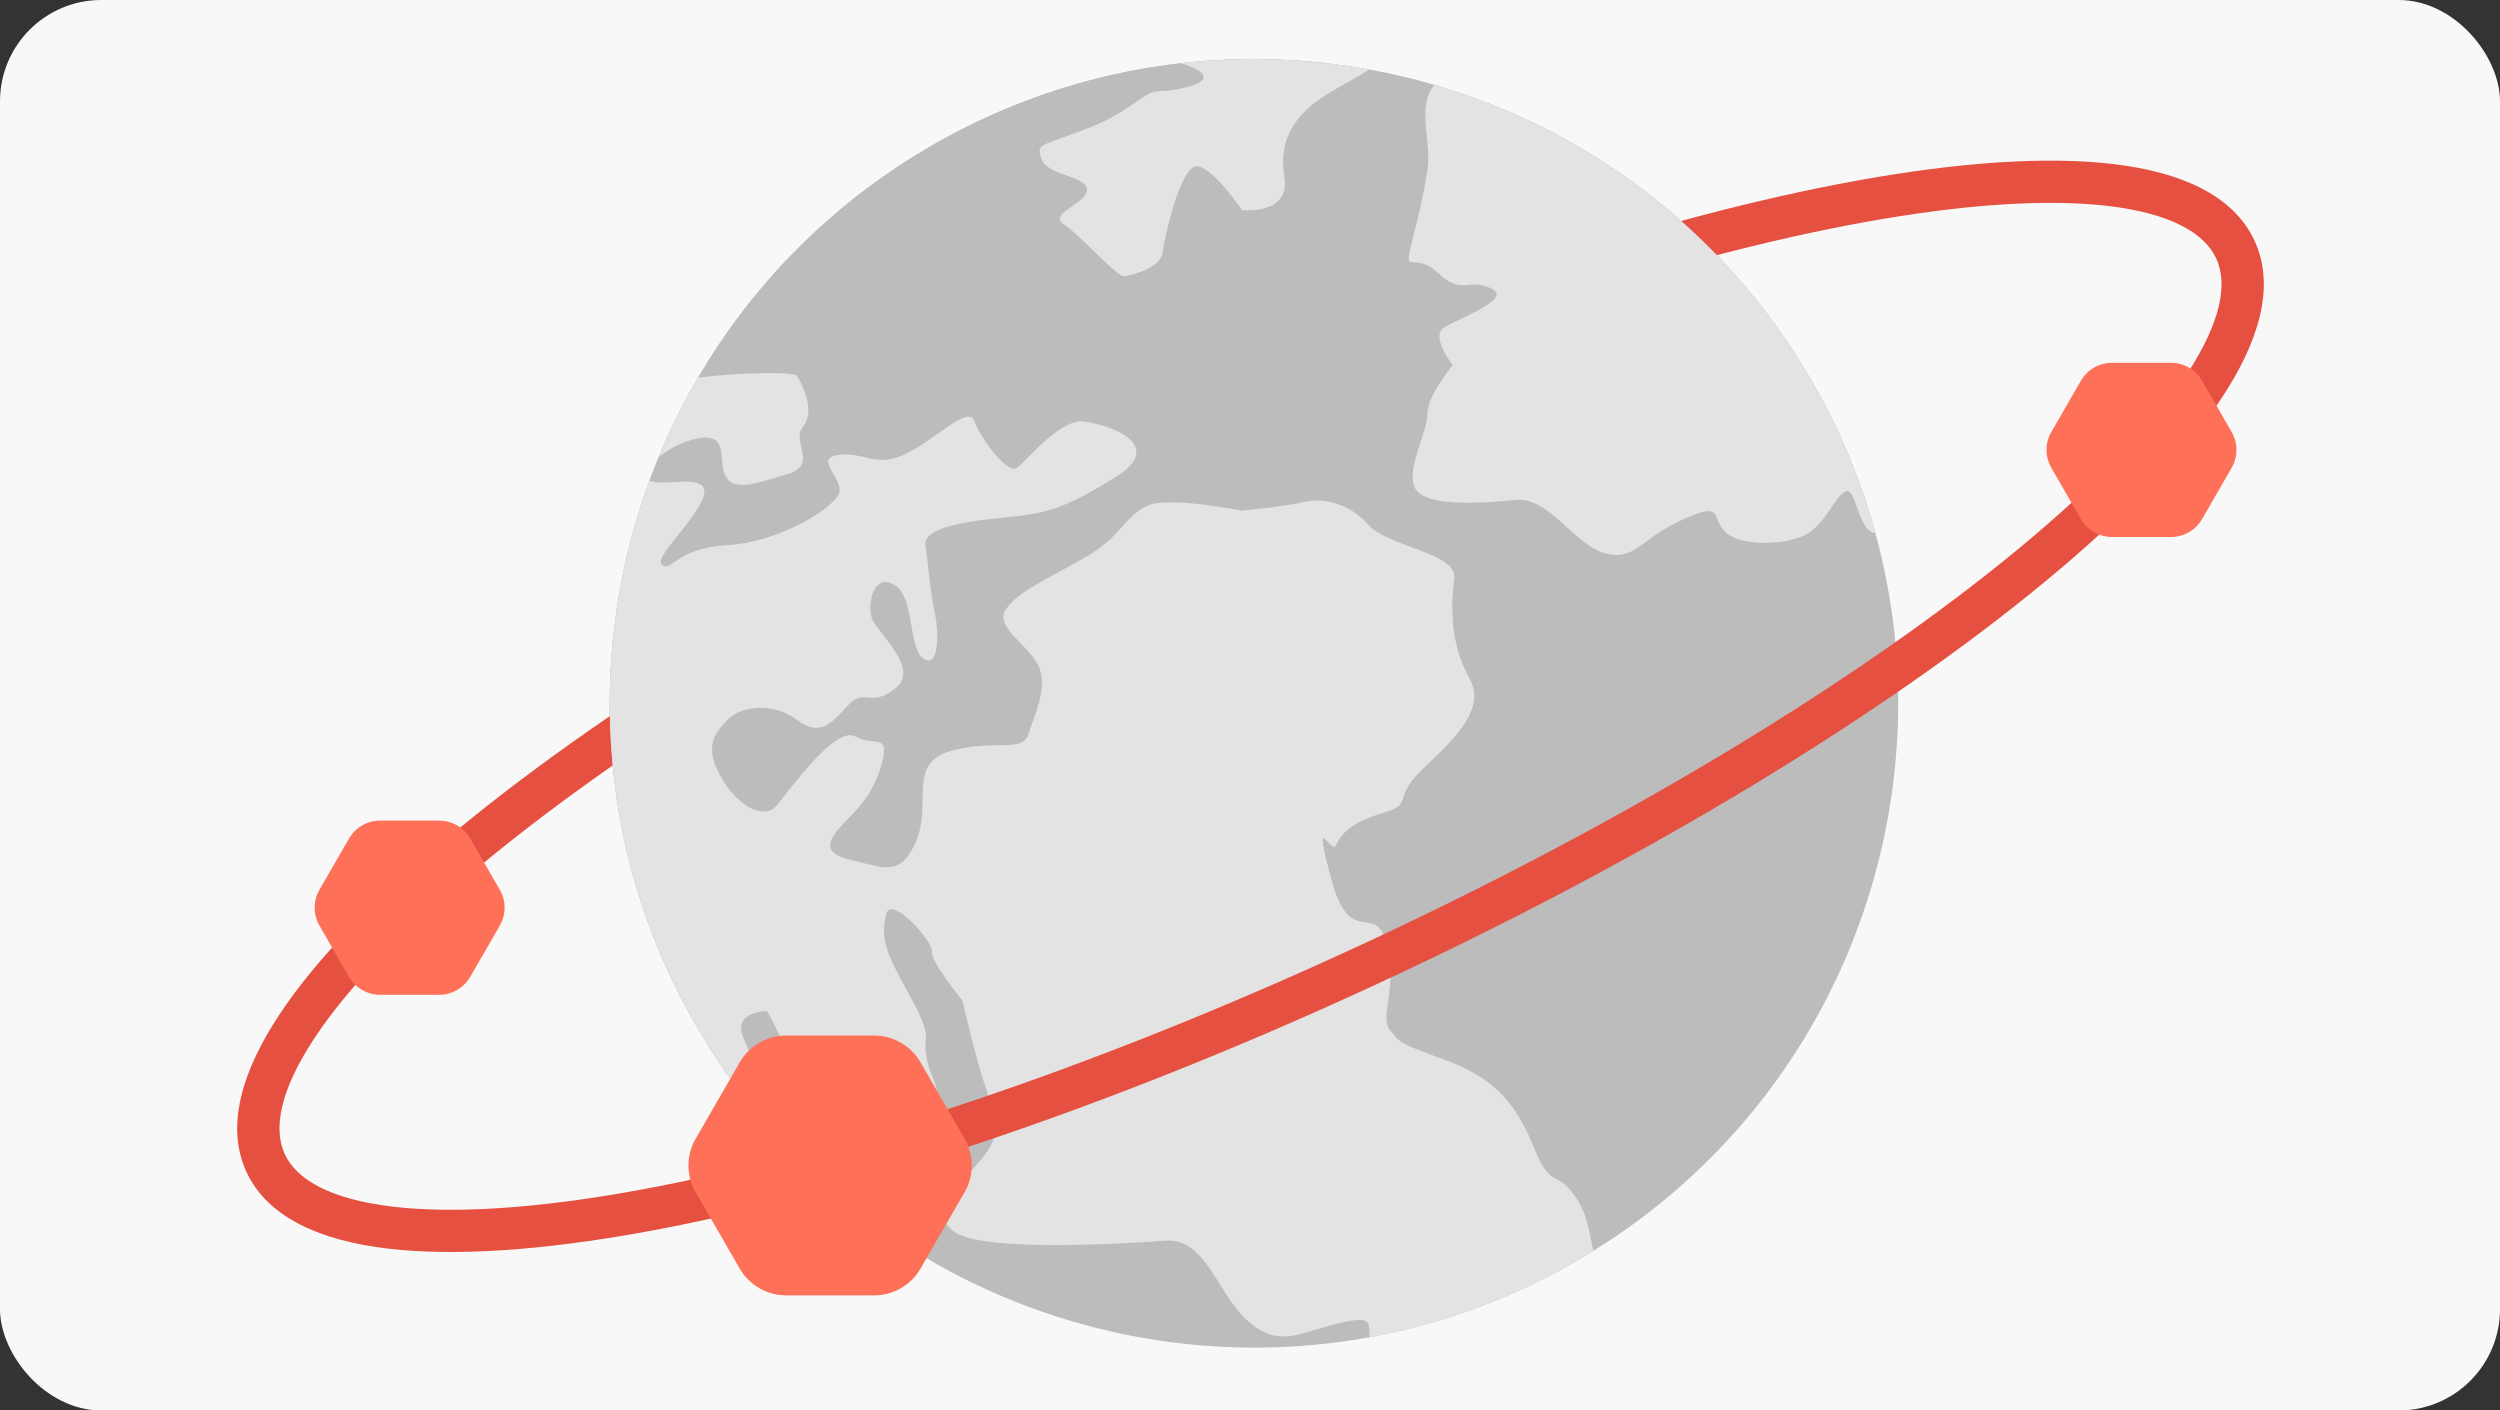 <svg width="296" height="167" viewBox="0 0 296 167" fill="none" xmlns="http://www.w3.org/2000/svg">
<rect x="0" y="0" width="296" height="167" fill="#333333" stroke="none"/>
<g clip-path="url(#clip0_2482_44017)">
<rect width="296" height="167" rx="12" fill="#F8F8F8"/>
<path d="M83.766 123.661C85.196 125.951 86.728 128.143 88.351 130.226C89.701 131.961 91.115 133.62 92.589 135.207C93.873 136.597 95.207 137.928 96.581 139.203C114.266 155.637 138.747 162.613 162.207 158.324C171.329 156.657 180.295 153.289 188.65 148.11L188.848 147.986C218.145 129.704 230.743 94.789 222.043 63.112C220.133 56.148 217.192 49.343 213.174 42.904C202.843 26.35 187.199 15.127 169.838 10.066C167.294 9.324 164.711 8.717 162.106 8.242C154.807 6.911 147.299 6.638 139.843 7.483L139.84 7.485C128.896 8.723 118.056 12.36 108.092 18.578C97.249 25.345 88.698 34.383 82.664 44.7L82.661 44.701C80.878 47.746 79.316 50.904 77.98 54.146C77.599 55.069 77.237 55.995 76.894 56.933C69.054 78.271 70.797 102.879 83.766 123.661Z" fill="#BCBCBC"/>
<path d="M167.601 57.908C168.949 60.068 175.494 59.568 179.47 59.192C183.445 58.816 186.359 64.481 189.991 65.492C193.622 66.499 194.068 63.841 199.211 61.528C204.354 59.216 202.401 61.332 204.395 63.089C206.389 64.847 212.544 64.59 214.656 62.729C216.777 60.82 217.144 59.032 218.436 58.226C219.727 57.42 219.885 62.428 221.757 63.051C221.85 63.079 221.946 63.102 222.043 63.112C220.133 56.148 217.192 49.343 213.174 42.904C202.844 26.35 187.199 15.126 169.838 10.066C167.654 12.593 169.576 16.921 169 20.235C168.356 23.95 168.169 24.653 167.146 28.758C166.105 32.839 167.376 29.63 170.258 32.312C173.144 34.996 173.627 32.901 176.49 34.116C179.353 35.331 172.714 37.68 171.001 38.749C169.288 39.819 172.004 43.231 172.004 43.231C172.004 43.231 168.938 46.938 169.015 48.995C169.073 51.024 166.324 55.742 167.601 57.908Z" fill="#E3E3E3"/>
<path d="M126.063 26.642C128.113 28.054 132.343 32.897 133.128 32.718C133.914 32.539 137.383 31.857 137.645 29.899C137.904 27.944 139.689 20.244 141.467 19.72C143.215 19.211 147.063 24.88 147.063 24.88C147.063 24.88 152.843 25.522 152.067 20.899C151.288 16.279 153.625 13.341 157.074 11.188C158.731 10.155 160.766 9.117 162.102 8.244C154.803 6.912 147.295 6.64 139.839 7.485C141.862 8.091 144.09 9.278 140.936 10.188C136.383 11.51 137.719 9.78 134.183 12.297C130.658 14.768 128.318 15.332 125.899 16.259C123.475 17.185 122.522 17.159 123.411 19.019C124.298 20.881 129.098 20.888 128.669 22.639C128.24 24.386 123.982 25.249 126.063 26.642Z" fill="#E3E3E3"/>
<path d="M94.388 44.536C94.029 43.961 87.761 44.099 82.663 44.7L82.661 44.701C80.878 47.746 79.316 50.904 77.979 54.146C79.113 53.183 80.773 52.269 82.549 51.924C86.527 51.117 84.894 54.749 85.963 56.462C87.032 58.175 89.47 57.272 93.243 56.129C97.01 54.986 93.565 52.34 95.099 50.486C96.63 48.633 94.844 45.266 94.388 44.536Z" fill="#E3E3E3"/>
<path d="M83.767 123.66C85.196 125.951 86.729 128.142 88.352 130.226C88.377 130.115 88.415 129.993 88.463 129.861C89.556 126.803 89.516 126.241 88.048 122.948C86.594 119.685 90.832 119.731 90.832 119.731C90.832 119.731 94.494 126.097 94.448 130.336C94.424 132.668 93.38 134.091 92.589 135.206C93.874 136.596 95.208 137.927 96.582 139.202C99.131 139.315 102.346 138.981 105.336 138.162C111.202 136.567 111.088 133.01 111.088 133.01C111.088 133.01 111.241 129.448 110.538 127.818C109.834 126.191 109.414 124.585 109.62 122.973C109.779 121.355 108.045 118.577 106.378 115.408C104.729 112.267 104.345 110.712 104.915 108.252C105.502 105.82 110.594 111.609 110.354 112.655C110.109 113.701 113.976 118.46 113.976 118.46C113.976 118.46 115.402 125.058 116.913 129.414C118.454 133.756 118.072 135.085 115.811 137.704C113.547 140.324 109.629 143.666 113.158 145.949C116.686 148.229 133.114 147.255 137.998 146.898C142.881 146.538 144.222 153.499 147.929 156.564C151.651 159.659 153.731 157.74 158.994 156.56C162.868 155.7 161.902 157.027 162.208 158.324C171.33 156.656 180.295 153.288 188.651 148.109C188.161 146.145 188.093 143.913 186.511 141.686C183.978 138.124 183.74 141.117 181.51 135.608C179.252 130.116 176.398 127.416 170.952 125.436C165.507 123.456 165.853 123.511 164.562 121.941C163.279 120.321 165.577 116.822 164.172 111.695C162.768 106.571 159.916 112.56 157.593 104.028C155.272 95.499 157.589 101.147 158.144 100.1C158.679 99.023 159.534 97.517 163.302 96.374C167.072 95.229 165.239 95.165 167.031 92.603C168.836 89.997 176.599 85.074 174.004 80.418C171.412 75.76 171.877 71.26 172.184 68.377C172.474 65.47 164.183 64.679 162.012 62.135C159.811 59.609 156.668 58.88 154.33 59.445C151.962 60.026 146.967 60.452 146.967 60.452C146.967 60.452 138.592 58.777 135.975 59.828C133.31 60.866 132.882 63.553 128.224 66.145C123.582 68.77 120.498 70.069 119.105 72.15C117.693 74.2 121.661 76.245 122.907 78.74C124.181 81.222 122.463 84.711 121.753 86.947C121.043 89.181 117.596 87.472 112.506 88.937C107.435 90.426 110.305 95.024 108.549 99.398C106.811 103.795 104.63 102.74 101.851 102.094C99.027 101.44 97.52 100.898 98.688 98.961C99.884 97.007 102.802 95.497 104.222 91.026C105.64 86.553 103.519 88.463 101.245 87.19C98.925 85.912 93.493 93.512 91.962 95.364C90.428 97.218 87.162 95.358 85.231 91.766C83.301 88.175 84.763 86.641 86.21 85.151C87.659 83.665 91.496 83.061 94.312 85.203C97.131 87.343 98.466 85.612 100.419 83.496C102.401 81.363 103.086 83.898 106.052 81.464C109.014 79.029 103.691 74.868 103.193 73.074C102.698 71.278 103.507 67.771 105.923 69.265C108.318 70.733 107.526 76.645 109.268 77.935C111.057 79.238 111.277 75.474 110.678 72.573C110.06 69.647 109.881 66.485 109.578 64.569C109.279 62.651 113.534 61.785 118.614 61.306C123.694 60.828 125.808 60.401 132.063 56.498C138.318 52.594 131.144 50.214 128.264 49.906C125.382 49.6 121.398 54.773 120.331 55.439C119.263 56.105 116.008 51.822 115.363 49.848C114.725 47.83 110.565 52.217 107.075 53.812C103.559 55.42 102.334 53.458 99.312 53.861C96.274 54.238 99.791 56.564 99.388 58.295C98.961 60.044 92.284 64.211 86.209 64.532C80.133 64.853 79.512 67.735 78.411 66.904C77.307 66.074 81.644 62.47 83.158 59.145C84.653 55.797 78.883 57.603 77.011 56.981C76.968 56.969 76.929 56.95 76.894 56.932C69.055 78.27 70.798 102.878 83.767 123.66Z" fill="#E3E3E3"/>
<path fill-rule="evenodd" clip-rule="evenodd" d="M249.693 24.398C257.095 25.288 261.02 27.627 262.396 30.593C263.772 33.559 263.022 38.066 258.921 44.291C254.909 50.383 248.107 57.447 238.926 65.028C220.593 80.166 193.223 96.997 161.159 111.869C129.096 126.742 98.569 136.768 75.171 140.987C63.454 143.1 53.668 143.729 46.426 142.858C39.024 141.968 35.099 139.629 33.723 136.663C32.348 133.697 33.097 129.19 37.198 122.965C41.211 116.873 48.012 109.809 57.193 102.228C75.526 87.09 102.896 70.259 134.96 55.387C167.023 40.514 197.55 30.488 220.948 26.269C232.665 24.157 242.451 23.527 249.693 24.398ZM220.06 21.349C196.134 25.663 165.191 35.852 132.856 50.851C100.52 65.85 72.757 82.892 54.009 98.373C44.65 106.1 37.425 113.531 33.023 120.214C28.709 126.763 26.655 133.309 29.188 138.767C31.72 144.226 38.043 146.886 45.829 147.823C53.774 148.778 64.114 148.061 76.059 145.907C99.986 141.593 130.928 131.404 163.263 116.405C195.599 101.406 223.362 84.364 242.11 68.883C251.469 61.156 258.694 53.725 263.097 47.042C267.41 40.493 269.464 33.947 266.931 28.489C264.399 23.03 258.076 20.369 250.29 19.433C242.345 18.478 232.005 19.195 220.06 21.349Z" fill="#E55041"/>
<path d="M83.766 123.661C85.196 125.951 86.728 128.143 88.351 130.226C89.701 131.961 92.158 124.555 93.632 126.142C96.579 109.136 97.424 117.392 98.798 118.667C116.482 135.101 99.105 99.743 122.565 95.454C131.687 93.786 139.539 102.685 147.895 97.506L156.849 79.551C186.145 61.269 211.278 73.206 222.043 63.112C220.133 56.148 217.192 49.343 213.174 42.904C202.843 26.35 187.199 15.126 169.838 10.066C167.294 9.324 164.711 8.717 162.106 8.242C154.807 6.911 147.299 6.638 139.843 7.483L139.84 7.485C128.896 8.723 118.056 12.36 108.092 18.578C97.249 25.345 88.698 34.383 82.664 44.7L82.661 44.701C80.878 47.746 79.316 50.904 77.98 54.146C77.599 55.069 77.237 55.995 76.894 56.933C69.054 78.271 70.797 102.879 83.766 123.661Z" fill="#BCBCBC"/>
<path d="M167.601 57.908C168.949 60.068 175.494 59.568 179.47 59.192C183.445 58.816 186.359 64.481 189.991 65.492C193.622 66.499 194.068 63.841 199.211 61.528C204.354 59.216 202.401 61.332 204.395 63.089C206.389 64.847 212.544 64.59 214.656 62.729C216.777 60.82 217.144 59.032 218.436 58.226C219.727 57.42 219.885 62.428 221.757 63.051C221.85 63.079 221.946 63.102 222.043 63.112C220.133 56.148 217.192 49.343 213.174 42.904C202.844 26.35 187.199 15.126 169.838 10.066C167.654 12.593 169.576 16.921 169 20.235C168.356 23.95 168.169 24.653 167.146 28.758C166.105 32.839 167.376 29.63 170.258 32.312C173.144 34.996 173.627 32.901 176.49 34.116C179.353 35.331 172.714 37.68 171.001 38.749C169.288 39.819 172.004 43.231 172.004 43.231C172.004 43.231 168.938 46.938 169.015 48.995C169.073 51.024 166.324 55.742 167.601 57.908Z" fill="#E3E3E3"/>
<path d="M126.063 26.642C128.113 28.054 132.343 32.897 133.128 32.718C133.914 32.539 137.383 31.857 137.645 29.899C137.904 27.944 139.689 20.244 141.467 19.72C143.215 19.211 147.063 24.88 147.063 24.88C147.063 24.88 152.843 25.522 152.067 20.899C151.288 16.279 153.625 13.341 157.074 11.188C158.731 10.155 160.766 9.117 162.102 8.244C154.803 6.912 147.295 6.64 139.839 7.485C141.862 8.091 144.09 9.278 140.936 10.188C136.383 11.51 137.719 9.78 134.183 12.297C130.658 14.768 128.318 15.332 125.899 16.259C123.475 17.185 122.522 17.159 123.411 19.019C124.298 20.881 129.098 20.888 128.669 22.639C128.24 24.386 123.982 25.249 126.063 26.642Z" fill="#E3E3E3"/>
<path d="M94.388 44.536C94.029 43.961 87.761 44.099 82.663 44.7L82.661 44.701C80.878 47.746 79.316 50.904 77.979 54.146C79.113 53.183 80.773 52.269 82.549 51.924C86.527 51.117 84.894 54.749 85.963 56.462C87.032 58.175 89.47 57.272 93.243 56.129C97.01 54.986 93.565 52.34 95.099 50.486C96.63 48.633 94.844 45.266 94.388 44.536Z" fill="#E3E3E3"/>
<mask id="mask0_2482_44017" style="mask-type:alpha" maskUnits="userSpaceOnUse" x="60" y="32" width="122" height="99">
<path d="M91.482 129.17L160.678 103.168L181.756 87.296L175.182 65.46L128.109 32.954L78.216 40.354L60.028 70.121L69.862 114.313L88.138 130.721L91.482 129.17Z" fill="#D9D9D9"/>
</mask>
<g mask="url(#mask0_2482_44017)">
<path d="M83.767 123.66C85.196 125.951 86.729 128.142 88.352 130.226C88.377 130.115 88.415 129.993 88.463 129.861C89.556 126.803 89.516 126.241 88.047 122.948C86.593 119.685 90.832 119.731 90.832 119.731C90.832 119.731 94.494 126.097 94.448 130.336C94.424 132.668 93.38 134.091 92.589 135.206C93.873 136.596 95.208 137.927 96.582 139.202C99.131 139.315 102.346 138.981 105.336 138.162C111.202 136.567 111.088 133.01 111.088 133.01C111.088 133.01 111.241 129.448 110.538 127.818C109.834 126.191 109.414 124.585 109.62 122.973C109.779 121.355 108.045 118.577 106.378 115.408C104.729 112.267 104.345 110.712 104.914 108.252C105.502 105.82 110.594 111.609 110.354 112.655C110.109 113.701 113.976 118.46 113.976 118.46C113.976 118.46 115.402 125.058 116.913 129.414C118.454 133.756 118.071 135.085 115.811 137.704C113.547 140.324 109.629 143.666 113.158 145.949C116.686 148.229 133.114 147.255 137.998 146.898C142.88 146.538 144.222 153.499 147.929 156.564C151.651 159.659 153.73 157.74 158.994 156.56C162.868 155.7 161.902 157.027 162.208 158.324C171.33 156.656 180.295 153.288 188.65 148.109C188.16 146.145 165.098 142.168 163.516 139.941C160.982 136.379 183.74 141.117 181.51 135.608C179.252 130.116 176.398 127.416 170.952 125.436C165.507 123.456 165.852 123.511 164.561 121.941C163.279 120.321 165.577 116.822 164.171 111.695C162.768 106.571 159.916 112.561 157.593 104.028C155.272 95.499 157.589 101.147 158.144 100.1C158.679 99.023 159.534 97.517 163.302 96.374C167.072 95.229 165.238 95.165 167.031 92.603C168.836 89.997 176.599 85.074 174.004 80.418C171.412 75.76 171.877 71.26 172.183 68.377C172.474 65.47 164.182 64.679 162.012 62.135C159.811 59.609 156.668 58.88 154.33 59.445C151.962 60.026 146.967 60.452 146.967 60.452C146.967 60.452 138.592 58.777 135.975 59.828C133.31 60.866 132.881 63.553 128.223 66.145C123.582 68.77 120.498 70.069 119.105 72.15C117.693 74.2 121.66 76.245 122.907 78.74C124.181 81.222 122.462 84.711 121.753 86.947C121.042 89.181 117.596 87.472 112.506 88.937C107.435 90.426 110.305 95.024 108.548 99.398C106.811 103.795 104.63 102.74 101.851 102.094C99.027 101.44 97.52 100.898 98.688 98.961C99.884 97.007 102.801 95.497 104.221 91.026C105.64 86.553 103.519 88.463 101.245 87.19C98.925 85.912 93.493 93.512 91.962 95.364C90.428 97.218 87.162 95.358 85.231 91.766C83.301 88.175 84.763 86.641 86.21 85.151C87.659 83.665 91.496 83.061 94.312 85.203C97.13 87.343 98.466 85.612 100.419 83.496C102.401 81.363 103.086 83.898 106.052 81.464C109.014 79.029 103.691 74.868 103.193 73.074C102.698 71.278 103.507 67.771 105.923 69.265C108.318 70.733 107.526 76.645 109.268 77.935C111.057 79.238 111.276 75.474 110.678 72.573C110.06 69.647 109.881 66.485 109.578 64.569C109.278 62.651 113.534 61.785 118.614 61.306C123.693 60.828 125.808 60.401 132.063 56.498C138.318 52.594 131.143 50.214 128.264 49.906C125.382 49.6 121.398 54.773 120.331 55.439C119.263 56.105 116.008 51.822 115.362 49.848C114.725 47.83 110.565 52.217 107.075 53.812C103.558 55.42 102.334 53.458 99.312 53.861C96.273 54.238 99.791 56.564 99.388 58.295C98.961 60.044 92.284 64.211 86.208 64.532C80.133 64.853 79.512 67.735 78.411 66.904C77.307 66.074 81.644 62.47 83.158 59.145C84.652 55.797 78.883 57.603 77.011 56.981C76.968 56.969 76.929 56.95 76.894 56.932C69.055 78.27 70.798 102.878 83.767 123.66Z" fill="#E3E3E3"/>
</g>
<path d="M257.05 42.956H250.055C248.538 42.956 247.136 43.764 246.375 45.082L242.878 51.144C242.117 52.457 242.117 54.078 242.878 55.392L246.375 61.453C247.136 62.766 248.538 63.58 250.055 63.58H257.05C258.566 63.58 259.968 62.772 260.729 61.453L264.226 55.392C264.987 54.078 264.987 52.457 264.226 51.144L260.729 45.082C259.968 43.769 258.566 42.956 257.05 42.956Z" fill="#FF7059"/>
<path d="M103.503 122.611H93.07C90.808 122.611 88.717 123.816 87.582 125.783L82.365 134.824C81.23 136.783 81.23 139.201 82.365 141.16L87.582 150.201C88.717 152.16 90.808 153.372 93.07 153.372H103.503C105.765 153.372 107.856 152.167 108.991 150.201L114.207 141.16C115.342 139.201 115.342 136.783 114.207 134.824L108.991 125.783C107.856 123.824 105.765 122.611 103.503 122.611Z" fill="#FF7059"/>
<path d="M51.998 97.16H45.003C43.486 97.16 42.084 97.968 41.323 99.287L37.826 105.348C37.065 106.662 37.065 108.283 37.826 109.596L41.323 115.658C42.084 116.971 43.486 117.784 45.003 117.784H51.998C53.514 117.784 54.916 116.976 55.677 115.658L59.174 109.596C59.935 108.283 59.935 106.662 59.174 105.348L55.677 99.287C54.916 97.973 53.514 97.16 51.998 97.16Z" fill="#FF7059"/>
</g>
<defs>
<clipPath id="clip0_2482_44017">
<rect width="296" height="167" rx="12" fill="white"/>
</clipPath>
</defs>
</svg>
